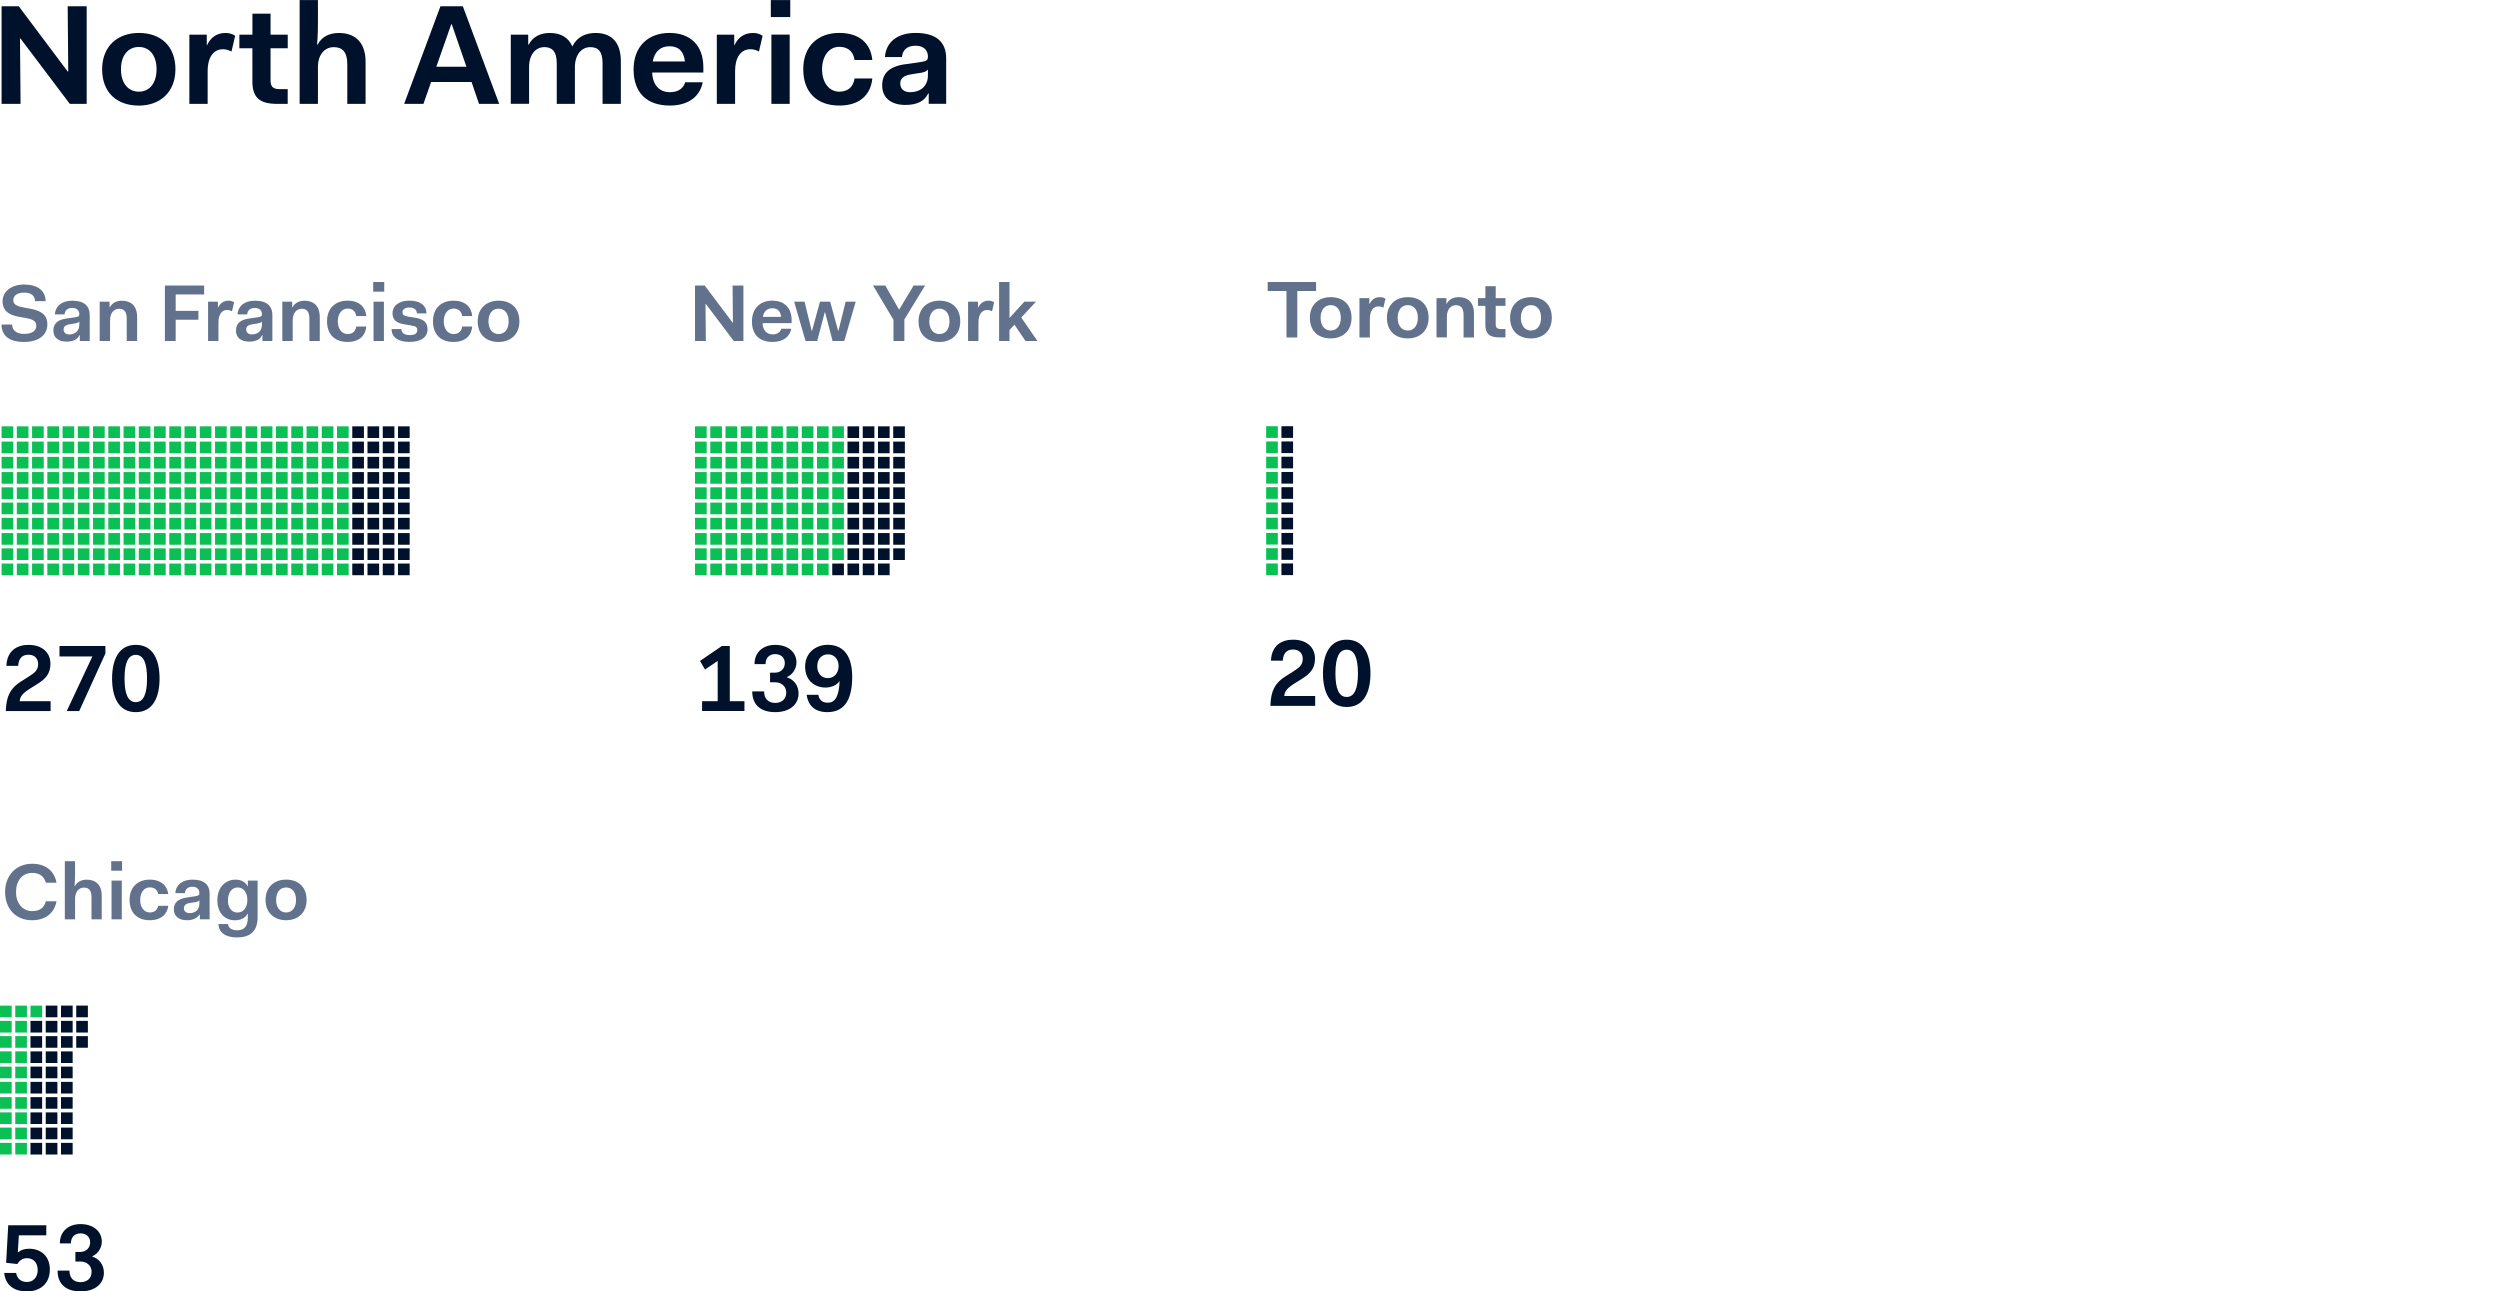 <svg xmlns="http://www.w3.org/2000/svg" fill="none" viewBox="0 0 693 358"><path fill="#00112C" d="M.44 1.74H5.2l13.56 18.08h.16l-.16-18.08h5.27v27.05h-4.68L5.7 10.7h-.16l.16 18.09H.44zM38.49 9.13c6.09 0 10.14 3.66 10.14 10.07s-4.32 10.07-10.14 10.07c-6.13 0-10.18-3.66-10.18-10.07S32.63 9.13 38.49 9.13m0 16.28c2.99 0 4.91-2.4 4.91-6.21s-1.92-6.18-4.91-6.18-4.96 2.36-4.96 6.18 1.97 6.21 4.96 6.21M52.48 9.61h4.84v2.91h.08c.94-2.04 2.59-3.38 5.11-3.38.79 0 1.69.12 2.68.78l-1.02 4.36c-.82-.43-1.61-.63-2.36-.63-2.87 0-4.25 2.59-4.25 5.98v9.16h-5.07V9.61zM69.97 13.38h-3.62V9.61h3.62V3.79H75v5.82h4.76v3.77H75v8.93c0 1.69.67 2.4 2.55 2.4h2.2v4.09h-2.83c-4.99 0-6.96-1.73-6.96-6.29v-9.13zM83.06.01h5.07v5.9c0 1.3 0 3.89-.24 6.45h.16c1.1-2.13 3.18-3.22 5.9-3.22 3.93 0 7.39 2.04 7.39 8.02V28.8h-5.07V17.79c0-3.54-1.5-4.72-3.74-4.72-2.52 0-4.4 2.05-4.4 5.5v10.22h-5.07zM122.09 1.74h6.21l10.07 27.05h-5.58l-2.08-6.06H119.5l-2.12 6.06h-5.35zm7.2 16.75-4.05-11.75h-.16l-4.13 11.75zM141.58 9.61h4.84v2.75h.16c1.1-2.16 3.18-3.22 5.82-3.22 2.79 0 5.11 1.06 6.25 3.73 1.41-2.79 3.81-3.73 6.45-3.73 3.89 0 7 2.04 7 7.86v11.8h-5.07V17.55c0-3.34-1.22-4.48-3.42-4.48-2.4 0-4.25 2.08-4.25 5.58v10.14h-5.03V17.54c0-3.34-1.34-4.48-3.42-4.48-2.36 0-4.25 1.97-4.25 5.54v10.18h-5.07V9.61zM185.57 9.13c5.78 0 9.4 3.42 9.4 9.55v1.42h-14.19c.16 3.62 2.12 5.46 4.95 5.46 2.52 0 3.78-1.3 4.21-2.75h4.84c-.63 3.5-3.46 6.45-9.12 6.45-6.33 0-10.03-3.54-10.03-9.99s4.09-10.14 9.95-10.14zm-4.64 7.9h8.93c-.31-2.79-1.73-4.21-4.28-4.21s-4.13 1.53-4.64 4.21zM198.69 9.61h4.84v2.91h.08c.94-2.04 2.59-3.38 5.11-3.38.79 0 1.69.12 2.68.78l-1.02 4.36c-.82-.43-1.61-.63-2.36-.63-2.87 0-4.25 2.59-4.25 5.98v9.16h-5.07V9.61zM213.67.01h5.39v4.72h-5.39zm.16 9.59h5.07v19.19h-5.07V9.6M232.65 9.13c5.82 0 8.73 3.1 9.16 7.51h-4.92c-.31-2.08-1.57-3.66-4.25-3.66-2.83 0-4.76 2.56-4.76 6.22s1.92 6.21 4.76 6.21c2.67 0 3.93-1.57 4.25-3.66h4.92c-.43 4.4-3.34 7.51-9.16 7.51-6.17 0-9.99-3.66-9.99-10.07s4.09-10.07 9.99-10.07zM250.93 17.82l3.85-.55c2.01-.32 2.44-.43 2.44-1.61 0-1.61-1.06-2.99-3.42-2.99s-3.62 1.22-3.78 3.14h-4.72c.31-4.28 3.62-6.68 8.49-6.68 5.7 0 8.49 2.47 8.49 7.07v12.58h-4.84v-2.87h-.16c-.9 2.04-2.99 3.18-6.29 3.18-4.13 0-6.45-2.08-6.45-5.39s1.93-5.27 6.37-5.9zm6.29 1.45c-.36.47-.98.75-1.89.9l-2.95.47c-1.89.32-2.83 1.14-2.83 2.48 0 1.54 1.02 2.44 2.79 2.44 2.63 0 4.88-1.54 4.88-4.68z"/><path fill="#62728C" d="M192.66 79.15h2.7l7.71 10.28h.09l-.09-10.28h3v15.38h-2.66l-7.75-10.28h-.09l.09 10.28h-3zM214.1 83.35c3.29 0 5.34 1.94 5.34 5.43v.8h-8.06c.09 2.06 1.21 3.11 2.81 3.11 1.43 0 2.14-.74 2.39-1.56h2.75c-.36 1.99-1.97 3.66-5.19 3.66-3.6 0-5.7-2.01-5.7-5.68s2.33-5.77 5.65-5.77zm-2.64 4.49h5.07c-.18-1.59-.98-2.39-2.44-2.39s-2.35.87-2.64 2.39zM220.13 83.62h2.88l1.99 8.07h.09l2.21-8.07h2.82l2.21 8.07h.09l1.99-8.07h2.79l-3.17 10.91h-3.24l-2.08-7.96h-.09l-2.1 7.96h-3.22zM247.67 88.65l-5.66-9.5h3.4l3.78 6.62h.09l3.98-6.62h3.17l-5.74 9.41v5.97h-3.02zM260.41 83.35c3.47 0 5.77 2.08 5.77 5.72s-2.46 5.72-5.77 5.72c-3.49 0-5.79-2.08-5.79-5.72s2.46-5.72 5.79-5.72m0 9.25c1.7 0 2.79-1.36 2.79-3.53s-1.1-3.51-2.79-3.51-2.81 1.34-2.81 3.51 1.12 3.53 2.81 3.53M268.35 83.62h2.75v1.65h.04c.54-1.16 1.48-1.92 2.91-1.92.45 0 .96.07 1.52.45l-.58 2.48c-.47-.24-.92-.36-1.34-.36-1.63 0-2.42 1.48-2.42 3.4v5.21h-2.88zM276.95 78.17h2.88v9.97l4.13-4.52h3.22l-4.09 4.4 4.49 6.5h-3.31L281.21 90l-1.38 1.48v3.04h-2.88V78.16zM3.36 89.96c0 1.68 1.32 2.59 3.31 2.59 2.23 0 3.4-.82 3.4-2.32 0-1.34-1.27-1.81-3.06-2.1l-1.03-.18C3.46 87.52.71 86.83.71 83.5c0-2.62 2.35-4.63 6.01-4.63s5.92 1.72 5.92 4.61H9.71c0-1.61-1.27-2.37-2.99-2.37s-3.04.69-3.04 2.1 1.43 1.77 3.37 2.12l1.03.18c2.44.47 5.05 1.19 5.05 4.43 0 2.86-2.32 4.85-6.46 4.85S.43 93.03.43 89.96zM18.4 88.29l2.19-.31c1.14-.18 1.39-.25 1.39-.92 0-.92-.61-1.7-1.94-1.7s-2.06.69-2.15 1.79h-2.68c.18-2.43 2.06-3.8 4.83-3.8 3.24 0 4.83 1.41 4.83 4.02v7.15h-2.75v-1.63h-.09c-.51 1.16-1.7 1.81-3.57 1.81-2.35 0-3.67-1.19-3.67-3.06s1.09-2.99 3.62-3.35zm3.58.83c-.2.27-.56.43-1.07.51l-1.67.27c-1.07.18-1.61.65-1.61 1.41 0 .87.58 1.39 1.59 1.39 1.5 0 2.77-.87 2.77-2.66v-.92zM27.62 83.62h2.75v1.57h.09c.63-1.23 1.83-1.83 3.35-1.83 2.23 0 4.2 1.16 4.2 4.56v6.61h-2.88v-6.26c0-1.99-.85-2.68-2.12-2.68-1.43 0-2.5 1.16-2.5 3.2v5.74h-2.88V83.62zM45.71 79.15h10.88v2.48H48.7v4.54H55v2.46h-6.3v5.9h-2.99zM57.66 83.62h2.75v1.65h.05c.53-1.16 1.48-1.92 2.91-1.92.45 0 .96.07 1.52.45l-.58 2.48c-.47-.24-.92-.36-1.34-.36-1.63 0-2.41 1.48-2.41 3.4v5.21h-2.88V83.62zM69.03 88.29l2.19-.31c1.14-.18 1.38-.25 1.38-.92 0-.92-.6-1.7-1.94-1.7s-2.06.69-2.14 1.79h-2.68c.18-2.43 2.06-3.8 4.83-3.8 3.24 0 4.83 1.41 4.83 4.02v7.15h-2.75v-1.63h-.09c-.51 1.16-1.7 1.81-3.58 1.81-2.35 0-3.67-1.19-3.67-3.06s1.09-2.99 3.62-3.35m3.57.83c-.2.27-.56.43-1.07.51l-1.68.27c-1.07.18-1.61.65-1.61 1.41 0 .87.58 1.39 1.59 1.39 1.5 0 2.77-.87 2.77-2.66zM78.25 83.62H81v1.57h.09c.63-1.23 1.83-1.83 3.35-1.83 2.23 0 4.2 1.16 4.2 4.56v6.61h-2.88v-6.26c0-1.99-.85-2.68-2.12-2.68-1.43 0-2.5 1.16-2.5 3.2v5.74h-2.88V83.62zM96.33 83.35c3.31 0 4.96 1.77 5.21 4.27h-2.79c-.18-1.19-.89-2.08-2.41-2.08-1.61 0-2.7 1.46-2.7 3.53s1.1 3.53 2.7 3.53c1.52 0 2.23-.89 2.41-2.08h2.79c-.25 2.5-1.9 4.27-5.21 4.27-3.51 0-5.68-2.08-5.68-5.72s2.33-5.72 5.68-5.72M103.45 78.17h3.06v2.68h-3.06zm.09 5.45h2.88v10.91h-2.88zM111.27 91.22c0 1.25 1.14 1.67 2.23 1.67 1.54 0 2.17-.45 2.17-1.41 0-.78-.47-1.07-1.52-1.23l-1.99-.34c-1.83-.29-3.35-.96-3.35-3.04 0-2.26 1.94-3.53 4.71-3.53s4.69 1.21 4.69 3.53h-2.64c0-1.07-.92-1.63-2.08-1.63s-1.92.49-1.92 1.3c0 .69.4 1.05 1.65 1.25l1.99.31c1.7.29 3.31.94 3.31 3.15 0 2.42-2.06 3.53-5.03 3.53s-4.94-1.18-4.94-3.57h2.7zM125.7 83.35c3.31 0 4.96 1.77 5.21 4.27h-2.79c-.18-1.19-.9-2.08-2.41-2.08-1.61 0-2.7 1.46-2.7 3.53s1.09 3.53 2.7 3.53c1.52 0 2.23-.89 2.41-2.08h2.79c-.24 2.5-1.9 4.27-5.21 4.27-3.51 0-5.68-2.08-5.68-5.72s2.32-5.72 5.68-5.72M138.21 83.35c3.46 0 5.77 2.08 5.77 5.72s-2.46 5.72-5.77 5.72c-3.49 0-5.79-2.08-5.79-5.72s2.46-5.72 5.79-5.72m0 9.25c1.7 0 2.79-1.36 2.79-3.53s-1.09-3.51-2.79-3.51-2.81 1.34-2.81 3.51 1.12 3.53 2.81 3.53"/><path fill="#00112C" d="m194.05 183.21 6.05-4.14h2.2v15.3h4.06v2.72h-11.74v-2.72h4.32v-11.16l-3.51 2.38-1.39-2.38zM211.81 191.65c0 2.2 1.34 3.2 3.07 3.2s3.07-1 3.07-2.86c0-1.76-1.34-2.86-3.07-2.86h-1.42v-2.67h1.42c1.44 0 2.67-1.02 2.67-2.65s-1.21-2.49-2.67-2.49-2.67.89-2.67 2.78h-3.06c0-3.43 2.49-5.34 5.74-5.34 3.43 0 5.89 1.91 5.89 4.9 0 1.76-1.18 3.43-2.62 4.01v.1c1.89.58 3.2 2.25 3.2 4.45 0 3.33-2.78 5.19-6.47 5.19s-6.37-1.73-6.37-5.76h3.3zM229.39 197.41c-3.67 0-5.42-1.99-5.79-4.82h3.25c.18 1.18.89 2.2 2.59 2.2 1.94 0 3.14-1.52 3.3-6.03-.68 1.15-2.33 1.83-3.9 1.83-3.01 0-5.66-1.96-5.66-5.82s2.99-6.03 6.26-6.03c3.75 0 6.79 2.28 6.79 8.91 0 7.26-2.88 9.75-6.84 9.75zm3.07-12.81c0-1.91-1.23-3.22-2.93-3.22s-2.99 1.21-2.99 3.35c0 1.96 1.26 3.25 2.88 3.25 1.78 0 3.04-1.34 3.04-3.38M5.83 188.9l2.07-1.31c1.68-1.05 2.67-1.81 2.67-3.51 0-1.36-.79-2.59-2.7-2.59-1.75 0-2.72 1.05-2.83 3.09H1.77c.18-4.35 3.09-5.82 6.16-5.82 3.56 0 6.05 1.96 6.05 5.24 0 2.93-1.52 4.3-3.83 5.74l-2.1 1.31c-2.12 1.39-2.49 2.25-2.59 3.33h8.57v2.72H1.61c.13-4.19 1.28-6.34 4.22-8.2M25.61 181.98h-9.12v-2.91h12.73v2.07l-7.26 15.96H18.5l7.1-15.12zM31.07 188.08c0-5.24 1.86-9.33 6.58-9.33s6.58 4.09 6.58 9.33-1.86 9.33-6.58 9.33-6.58-4.09-6.58-9.33m9.69 0c0-4.35-1-6.55-3.12-6.55s-3.12 2.2-3.12 6.55 1 6.55 3.12 6.55 3.12-2.2 3.12-6.55"/><path fill="#0ABF53" d="M88.2 118.18h-3.23v3.23h3.23zM92.42 118.18h-3.23v3.23h3.23zM96.65 118.18h-3.23v3.23h3.23zM88.2 122.41h-3.23v3.23h3.23zM92.42 122.41h-3.23v3.23h3.23zM96.65 122.41h-3.23v3.23h3.23zM88.2 126.64h-3.23v3.23h3.23zM92.42 126.64h-3.23v3.23h3.23zM96.65 126.64h-3.23v3.23h3.23zM88.2 130.86h-3.23v3.23h3.23zM92.42 130.86h-3.23v3.23h3.23zM96.65 130.86h-3.23v3.23h3.23zM88.2 135.09h-3.23v3.23h3.23zM92.42 135.09h-3.23v3.23h3.23zM96.65 135.09h-3.23v3.23h3.23zM88.2 139.32h-3.23v3.23h3.23zM92.42 139.32h-3.23v3.23h3.23zM96.65 139.32h-3.23v3.23h3.23zM88.2 143.54h-3.23v3.23h3.23zM92.42 143.54h-3.23v3.23h3.23zM96.65 143.54h-3.23v3.23h3.23zM88.2 147.77h-3.23V151h3.23zM92.42 147.77h-3.23V151h3.23zM96.65 147.77h-3.23V151h3.23zM88.2 152h-3.23v3.23h3.23zM92.42 152h-3.23v3.23h3.23zM96.65 152h-3.23v3.23h3.23zM88.2 156.22h-3.23v3.23h3.23zM92.42 156.22h-3.23v3.23h3.23zM96.65 156.22h-3.23v3.23h3.23z"/><path fill="#00112C" d="M100.88 118.18h-3.23v3.23h3.23zM105.1 118.18h-3.23v3.23h3.23zM109.33 118.18h-3.23v3.23h3.23zM100.88 122.41h-3.23v3.23h3.23zM105.1 122.41h-3.23v3.23h3.23zM109.33 122.41h-3.23v3.23h3.23zM100.88 126.64h-3.23v3.23h3.23zM105.1 126.64h-3.23v3.23h3.23zM109.33 126.64h-3.23v3.23h3.23zM100.88 130.86h-3.23v3.23h3.23zM105.1 130.86h-3.23v3.23h3.23zM109.33 130.86h-3.23v3.23h3.23zM100.88 135.09h-3.23v3.23h3.23zM105.1 135.09h-3.23v3.23h3.23zM109.33 135.09h-3.23v3.23h3.23zM100.88 139.32h-3.23v3.23h3.23zM105.1 139.32h-3.23v3.23h3.23zM109.33 139.32h-3.23v3.23h3.23zM100.88 143.54h-3.23v3.23h3.23zM105.1 143.54h-3.23v3.23h3.23zM109.33 143.54h-3.23v3.23h3.23zM100.88 147.77h-3.23V151h3.23zM105.1 147.77h-3.23V151h3.23zM109.33 147.77h-3.23V151h3.23zM100.88 152h-3.23v3.23h3.23zM105.1 152h-3.23v3.23h3.23zM109.33 152h-3.23v3.23h3.23zM100.88 156.22h-3.23v3.23h3.23zM105.1 156.22h-3.23v3.23h3.23zM109.33 156.22h-3.23v3.23h3.23zM113.56 118.18h-3.23v3.23h3.23zM113.56 122.41h-3.23v3.23h3.23zM113.56 126.64h-3.23v3.23h3.23zM113.56 130.86h-3.23v3.23h3.23zM113.56 135.09h-3.23v3.23h3.23zM113.56 139.32h-3.23v3.23h3.23zM113.56 143.54h-3.23v3.23h3.23zM113.56 147.77h-3.23V151h3.23zM113.56 152h-3.23v3.23h3.23zM113.56 156.22h-3.23v3.23h3.23z"/><path fill="#0ABF53" d="M3.67 118.18H.44v3.23h3.23zM7.89 118.18H4.66v3.23h3.23zM12.12 118.18H8.89v3.23h3.23zM16.35 118.18h-3.23v3.23h3.23zM20.57 118.18h-3.23v3.23h3.23zM24.8 118.18h-3.23v3.23h3.23zM29.02 118.18h-3.23v3.23h3.23zM33.25 118.18h-3.23v3.23h3.23zM37.48 118.18h-3.23v3.23h3.23zM41.7 118.18h-3.23v3.23h3.23zM3.67 122.41H.44v3.23h3.23zM7.89 122.41H4.66v3.23h3.23zM12.12 122.41H8.89v3.23h3.23zM16.35 122.41h-3.23v3.23h3.23zM20.57 122.41h-3.23v3.23h3.23zM24.8 122.41h-3.23v3.23h3.23zM29.02 122.41h-3.23v3.23h3.23zM33.25 122.41h-3.23v3.23h3.23zM37.48 122.41h-3.23v3.23h3.23zM41.7 122.41h-3.23v3.23h3.23zM3.67 126.64H.44v3.23h3.23zM7.89 126.64H4.66v3.23h3.23zM12.12 126.64H8.89v3.23h3.23zM16.35 126.64h-3.23v3.23h3.23zM20.57 126.64h-3.23v3.23h3.23zM24.8 126.64h-3.23v3.23h3.23zM29.02 126.64h-3.23v3.23h3.23zM33.25 126.64h-3.23v3.23h3.23zM37.48 126.64h-3.23v3.23h3.23zM41.7 126.64h-3.23v3.23h3.23zM3.67 130.86H.44v3.23h3.23zM7.89 130.86H4.66v3.23h3.23zM12.12 130.86H8.89v3.23h3.23zM16.35 130.86h-3.23v3.23h3.23zM20.57 130.86h-3.23v3.23h3.23zM24.8 130.86h-3.23v3.23h3.23zM29.02 130.86h-3.23v3.23h3.23zM33.25 130.86h-3.23v3.23h3.23zM37.48 130.86h-3.23v3.23h3.23zM41.7 130.86h-3.23v3.23h3.23zM3.67 135.09H.44v3.23h3.23zM7.89 135.09H4.66v3.23h3.23zM12.12 135.09H8.89v3.23h3.23zM16.35 135.09h-3.23v3.23h3.23zM20.57 135.09h-3.23v3.23h3.23zM24.8 135.09h-3.23v3.23h3.23zM29.02 135.09h-3.23v3.23h3.23zM33.25 135.09h-3.23v3.23h3.23zM37.48 135.09h-3.23v3.23h3.23zM41.7 135.09h-3.23v3.23h3.23zM3.67 139.32H.44v3.23h3.23zM7.89 139.32H4.66v3.23h3.23zM12.12 139.32H8.89v3.23h3.23zM16.35 139.32h-3.23v3.23h3.23zM20.57 139.32h-3.23v3.23h3.23zM24.8 139.32h-3.23v3.23h3.23zM29.02 139.32h-3.23v3.23h3.23zM33.25 139.32h-3.23v3.23h3.23zM37.48 139.32h-3.23v3.23h3.23zM41.7 139.32h-3.23v3.23h3.23zM3.67 143.54H.44v3.23h3.23zM7.89 143.54H4.66v3.23h3.23zM12.12 143.54H8.89v3.23h3.23zM16.35 143.54h-3.23v3.23h3.23zM20.57 143.54h-3.23v3.23h3.23zM24.8 143.54h-3.23v3.23h3.23zM29.02 143.54h-3.23v3.23h3.23zM33.25 143.54h-3.23v3.23h3.23zM37.48 143.54h-3.23v3.23h3.23zM41.7 143.54h-3.23v3.23h3.23zM3.67 147.77H.44V151h3.23zM7.89 147.77H4.66V151h3.23zM12.12 147.77H8.89V151h3.23zM16.35 147.77h-3.23V151h3.23zM20.57 147.77h-3.23V151h3.23zM24.8 147.77h-3.23V151h3.23zM29.02 147.77h-3.23V151h3.23zM33.25 147.77h-3.23V151h3.23zM37.48 147.77h-3.23V151h3.23zM41.7 147.77h-3.23V151h3.23zM3.67 152H.44v3.23h3.23zM7.89 152H4.66v3.23h3.23zM12.12 152H8.89v3.23h3.23zM16.35 152h-3.23v3.23h3.23zM20.57 152h-3.23v3.23h3.23zM24.8 152h-3.23v3.23h3.23zM29.02 152h-3.23v3.23h3.23zM33.25 152h-3.23v3.23h3.23zM37.48 152h-3.23v3.23h3.23zM41.7 152h-3.23v3.23h3.23zM3.67 156.22H.44v3.23h3.23zM7.89 156.22H4.66v3.23h3.23zM12.12 156.22H8.89v3.23h3.23zM16.35 156.22h-3.23v3.23h3.23zM20.57 156.22h-3.23v3.23h3.23zM24.8 156.22h-3.23v3.23h3.23zM29.02 156.22h-3.23v3.23h3.23zM33.25 156.22h-3.23v3.23h3.23zM37.48 156.22h-3.23v3.23h3.23zM41.7 156.22h-3.23v3.23h3.23zM45.93 118.18H42.7v3.23h3.23zM50.16 118.18h-3.23v3.23h3.23zM54.38 118.18h-3.23v3.23h3.23zM58.61 118.18h-3.23v3.23h3.23zM62.84 118.18h-3.23v3.23h3.23zM67.06 118.18h-3.23v3.23h3.23zM71.29 118.18h-3.23v3.23h3.23zM75.52 118.18h-3.23v3.23h3.23zM79.74 118.18h-3.23v3.23h3.23zM83.97 118.18h-3.23v3.23h3.23zM45.93 122.41H42.7v3.23h3.23zM50.16 122.41h-3.23v3.23h3.23zM54.38 122.41h-3.23v3.23h3.23zM58.61 122.41h-3.23v3.23h3.23zM62.84 122.41h-3.23v3.23h3.23zM67.06 122.41h-3.23v3.23h3.23zM71.29 122.41h-3.23v3.23h3.23zM75.52 122.41h-3.23v3.23h3.23zM79.74 122.41h-3.23v3.23h3.23zM83.97 122.41h-3.23v3.23h3.23zM45.93 126.64H42.7v3.23h3.23zM50.16 126.64h-3.23v3.23h3.23zM54.38 126.64h-3.23v3.23h3.23zM58.61 126.64h-3.23v3.23h3.23zM62.84 126.64h-3.23v3.23h3.23zM67.06 126.64h-3.23v3.23h3.23zM71.29 126.64h-3.23v3.23h3.23zM75.52 126.64h-3.23v3.23h3.23zM79.74 126.64h-3.23v3.23h3.23zM83.97 126.64h-3.23v3.23h3.23zM45.93 130.86H42.7v3.23h3.23zM50.16 130.86h-3.23v3.23h3.23zM54.38 130.86h-3.23v3.23h3.23zM58.61 130.86h-3.23v3.23h3.23zM62.84 130.86h-3.23v3.23h3.23zM67.06 130.86h-3.23v3.23h3.23zM71.29 130.86h-3.23v3.23h3.23zM75.52 130.86h-3.23v3.23h3.23zM79.74 130.86h-3.23v3.23h3.23zM83.97 130.86h-3.23v3.23h3.23zM45.93 135.09H42.7v3.23h3.23zM50.16 135.09h-3.23v3.23h3.23zM54.38 135.09h-3.23v3.23h3.23zM58.61 135.09h-3.23v3.23h3.23zM62.84 135.09h-3.23v3.23h3.23zM67.06 135.09h-3.23v3.23h3.23zM71.29 135.09h-3.23v3.23h3.23zM75.52 135.09h-3.23v3.23h3.23zM79.74 135.09h-3.23v3.23h3.23zM83.97 135.09h-3.23v3.23h3.23zM45.93 139.32H42.7v3.23h3.23zM50.16 139.32h-3.23v3.23h3.23zM54.38 139.32h-3.23v3.23h3.23zM58.61 139.32h-3.23v3.23h3.23zM62.84 139.32h-3.23v3.23h3.23zM67.06 139.32h-3.23v3.23h3.23zM71.29 139.32h-3.23v3.23h3.23zM75.52 139.32h-3.23v3.23h3.23zM79.74 139.32h-3.23v3.23h3.23zM83.97 139.32h-3.23v3.23h3.23zM45.93 143.54H42.7v3.23h3.23zM50.16 143.54h-3.23v3.23h3.23zM54.38 143.54h-3.23v3.23h3.23zM58.61 143.54h-3.23v3.23h3.23zM62.84 143.54h-3.23v3.23h3.23zM67.06 143.54h-3.23v3.23h3.23zM71.29 143.54h-3.23v3.23h3.23zM75.52 143.54h-3.23v3.23h3.23zM79.74 143.54h-3.23v3.23h3.23zM83.97 143.54h-3.23v3.23h3.23zM45.93 147.77H42.7V151h3.23zM50.16 147.77h-3.23V151h3.23zM54.38 147.77h-3.23V151h3.23zM58.61 147.77h-3.23V151h3.23zM62.84 147.77h-3.23V151h3.23zM67.06 147.77h-3.23V151h3.23zM71.29 147.77h-3.23V151h3.23zM75.52 147.77h-3.23V151h3.23zM79.74 147.77h-3.23V151h3.23zM83.97 147.77h-3.23V151h3.23zM45.93 152H42.7v3.23h3.23zM50.16 152h-3.23v3.23h3.23zM54.38 152h-3.23v3.23h3.23zM58.61 152h-3.23v3.23h3.23zM62.84 152h-3.23v3.23h3.23zM67.06 152h-3.23v3.23h3.23zM71.29 152h-3.23v3.23h3.23zM75.52 152h-3.23v3.23h3.23zM79.74 152h-3.23v3.23h3.23zM83.97 152h-3.23v3.23h3.23zM45.93 156.22H42.7v3.23h3.23zM50.16 156.22h-3.23v3.23h3.23zM54.38 156.22h-3.23v3.23h3.23zM58.61 156.22h-3.23v3.23h3.23zM62.84 156.22h-3.23v3.23h3.23zM67.06 156.22h-3.23v3.23h3.23zM71.29 156.22h-3.23v3.23h3.23zM75.52 156.22h-3.23v3.23h3.23zM79.74 156.22h-3.23v3.23h3.23zM83.97 156.22h-3.23v3.23h3.23z"/><path fill="#00112C" d="M4.47 352.85c.21 1.28 1.1 2.52 2.99 2.52 1.62 0 2.99-1.15 2.99-3.3s-1.26-3.3-2.99-3.3c-1.31 0-2.07.73-2.7 1.62l-3.06-.34.58-10.4h10.55v2.78h-7.6l-.29 4.69h.13c.63-.58 1.68-.97 3.01-.97 3.3 0 5.74 2.1 5.74 5.76 0 4.14-2.96 6.08-6.34 6.08-3.9 0-6.03-2.04-6.31-5.13h3.3zM19.25 352.22c0 2.2 1.34 3.2 3.07 3.2s3.07-1 3.07-2.86c0-1.76-1.34-2.86-3.07-2.86H20.9v-2.67h1.42c1.44 0 2.67-1.02 2.67-2.65s-1.21-2.49-2.67-2.49-2.67.89-2.67 2.78h-3.06c0-3.43 2.49-5.35 5.74-5.35 3.43 0 5.89 1.91 5.89 4.9 0 1.76-1.18 3.43-2.62 4.01v.11c1.89.58 3.2 2.25 3.2 4.45 0 3.33-2.78 5.19-6.47 5.19s-6.37-1.73-6.37-5.76h3.3z"/><path fill="#0ABF53" d="M3.23 278.76H0v3.23h3.23zM7.46 278.76H4.23v3.23h3.23zM11.68 278.76H8.45v3.23h3.23zM3.23 282.99H0v3.23h3.23zM7.46 282.99H4.23v3.23h3.23zM3.23 287.21H0v3.23h3.23zM7.46 287.21H4.23v3.23h3.23zM3.23 291.44H0v3.23h3.23zM7.46 291.44H4.23v3.23h3.23zM3.23 295.67H0v3.23h3.23zM7.46 295.67H4.23v3.23h3.23zM3.23 299.89H0v3.23h3.23zM7.46 299.89H4.23v3.23h3.23zM3.23 304.12H0v3.23h3.23zM7.46 304.12H4.23v3.23h3.23zM3.23 308.35H0v3.23h3.23zM7.46 308.35H4.23v3.23h3.23zM3.23 312.57H0v3.23h3.23zM7.46 312.57H4.23v3.23h3.23zM3.23 316.8H0v3.23h3.23zM7.46 316.8H4.23v3.23h3.23z"/><path fill="#00112C" d="M11.68 282.99H8.45v3.23h3.23zM11.68 287.21H8.45v3.23h3.23zM11.68 291.44H8.45v3.23h3.23zM11.68 295.67H8.45v3.23h3.23zM11.68 299.89H8.45v3.23h3.23zM11.68 304.12H8.45v3.23h3.23zM11.68 308.35H8.45v3.23h3.23zM11.68 312.57H8.45v3.23h3.23zM11.68 316.8H8.45v3.23h3.23zM15.91 278.76h-3.23v3.23h3.23zM20.14 278.76h-3.23v3.23h3.23zM15.91 282.99h-3.23v3.23h3.23zM15.91 287.21h-3.23v3.23h3.23zM15.91 291.44h-3.23v3.23h3.23zM15.91 295.67h-3.23v3.23h3.23zM15.91 299.89h-3.23v3.23h3.23zM15.91 304.12h-3.23v3.23h3.23zM15.91 308.35h-3.23v3.23h3.23zM15.91 312.57h-3.23v3.23h3.23zM15.91 316.8h-3.23v3.23h3.23zM20.14 282.99h-3.23v3.23h3.23zM20.14 287.21h-3.23v3.23h3.23zM24.36 278.76h-3.23v3.23h3.23zM24.36 282.99h-3.23v3.23h3.23zM24.36 287.21h-3.23v3.23h3.23zM20.14 291.44h-3.23v3.23h3.23zM20.14 295.67h-3.23v3.23h3.23zM20.14 299.89h-3.23v3.23h3.23zM20.14 304.12h-3.23v3.23h3.23zM20.14 308.35h-3.23v3.23h3.23zM20.14 312.57h-3.23v3.23h3.23zM20.14 316.8h-3.23v3.23h3.23zM356.38 187.46l2.07-1.31c1.68-1.05 2.67-1.81 2.67-3.51 0-1.36-.79-2.59-2.7-2.59-1.75 0-2.72 1.05-2.83 3.09h-3.28c.18-4.35 3.09-5.82 6.16-5.82 3.56 0 6.05 1.96 6.05 5.24 0 2.93-1.52 4.3-3.83 5.74l-2.1 1.31c-2.12 1.39-2.49 2.25-2.59 3.33h8.57v2.72h-12.42c.13-4.19 1.28-6.34 4.22-8.2zM366.73 186.65c0-5.24 1.86-9.33 6.58-9.33s6.58 4.09 6.58 9.33-1.86 9.33-6.58 9.33-6.58-4.09-6.58-9.33m9.69 0c0-4.35-1-6.55-3.12-6.55s-3.12 2.2-3.12 6.55 1 6.55 3.12 6.55 3.12-2.2 3.12-6.55"/><path fill="#0ABF53" d="M354.21 118.15h-3.23v3.23h3.23zM354.21 122.37h-3.23v3.23h3.23zM354.21 126.6h-3.23v3.23h3.23zM354.21 130.83h-3.23v3.23h3.23zM354.21 135.05h-3.23v3.23h3.23zM354.21 139.28h-3.23v3.23h3.23zM354.21 143.51h-3.23v3.23h3.23zM354.21 147.73h-3.23v3.23h3.23zM354.21 151.96h-3.23v3.23h3.23zM354.21 156.19h-3.23v3.23h3.23z"/><path fill="#00112C" d="M358.44 118.15h-3.23v3.23h3.23zM358.44 122.37h-3.23v3.23h3.23zM358.44 126.6h-3.23v3.23h3.23zM358.44 130.83h-3.23v3.23h3.23zM358.44 135.05h-3.23v3.23h3.23zM358.44 139.28h-3.23v3.23h3.23zM358.44 143.51h-3.23v3.23h3.23zM358.44 147.73h-3.23v3.23h3.23zM358.44 151.96h-3.23v3.23h3.23zM358.44 156.19h-3.23v3.23h3.23z"/><path fill="#62728C" d="M351.41 78.17h13.41v2.5h-5.21v12.87h-3V80.67h-5.21v-2.5zM368.88 82.37c3.47 0 5.77 2.08 5.77 5.72s-2.46 5.72-5.77 5.72c-3.49 0-5.79-2.08-5.79-5.72s2.46-5.72 5.79-5.72m0 9.25c1.7 0 2.79-1.36 2.79-3.53s-1.09-3.51-2.79-3.51-2.81 1.34-2.81 3.51 1.12 3.53 2.81 3.53M376.83 82.64h2.75v1.65h.04c.54-1.16 1.48-1.92 2.91-1.92.45 0 .96.07 1.52.44l-.58 2.48c-.47-.25-.92-.36-1.34-.36-1.63 0-2.41 1.48-2.41 3.4v5.21h-2.88v-10.9zM390.24 82.37c3.47 0 5.77 2.08 5.77 5.72s-2.46 5.72-5.77 5.72c-3.49 0-5.79-2.08-5.79-5.72s2.46-5.72 5.79-5.72m0 9.25c1.7 0 2.79-1.36 2.79-3.53s-1.09-3.51-2.79-3.51-2.81 1.34-2.81 3.51 1.12 3.53 2.81 3.53M398.19 82.64h2.75v1.56h.09c.63-1.23 1.83-1.83 3.35-1.83 2.23 0 4.2 1.16 4.2 4.55v6.62h-2.88v-6.26c0-1.99-.85-2.68-2.12-2.68-1.43 0-2.5 1.16-2.5 3.19v5.74h-2.88v-10.9zM411.75 84.78h-2.06v-2.14h2.06v-3.31h2.86v3.31h2.7v2.14h-2.7v5.07c0 .96.38 1.36 1.45 1.36h1.25v2.32h-1.61c-2.84 0-3.96-.98-3.96-3.57v-5.19zM424.39 82.37c3.47 0 5.77 2.08 5.77 5.72s-2.46 5.72-5.77 5.72c-3.49 0-5.79-2.08-5.79-5.72s2.46-5.72 5.79-5.72m0 9.25c1.7 0 2.79-1.36 2.79-3.53s-1.09-3.51-2.79-3.51-2.81 1.34-2.81 3.51 1.12 3.53 2.81 3.53"/><path fill="#0ABF53" d="M195.89 118.18h-3.23v3.23h3.23zM200.12 118.18h-3.23v3.23h3.23zM204.34 118.18h-3.23v3.23h3.23zM208.57 118.18h-3.23v3.23h3.23zM212.8 118.18h-3.23v3.23h3.23zM217.02 118.18h-3.23v3.23h3.23zM221.25 118.18h-3.23v3.23h3.23zM225.48 118.18h-3.23v3.23h3.23zM229.7 118.18h-3.23v3.23h3.23zM233.93 118.18h-3.23v3.23h3.23zM195.89 122.41h-3.23v3.23h3.23zM200.12 122.41h-3.23v3.23h3.23zM204.34 122.41h-3.23v3.23h3.23zM208.57 122.41h-3.23v3.23h3.23zM212.8 122.41h-3.23v3.23h3.23zM217.02 122.41h-3.23v3.23h3.23zM221.25 122.41h-3.23v3.23h3.23zM225.48 122.41h-3.23v3.23h3.23zM229.7 122.41h-3.23v3.23h3.23zM233.93 122.41h-3.23v3.23h3.23zM195.89 126.64h-3.23v3.23h3.23zM200.12 126.64h-3.23v3.23h3.23zM204.34 126.64h-3.23v3.23h3.23zM208.57 126.64h-3.23v3.23h3.23zM212.8 126.64h-3.23v3.23h3.23zM217.02 126.64h-3.23v3.23h3.23zM221.25 126.64h-3.23v3.23h3.23zM225.48 126.64h-3.23v3.23h3.23zM229.7 126.64h-3.23v3.23h3.23zM233.93 126.64h-3.23v3.23h3.23zM195.89 130.86h-3.23v3.23h3.23zM200.12 130.86h-3.23v3.23h3.23zM204.34 130.86h-3.23v3.23h3.23zM208.57 130.86h-3.23v3.23h3.23zM212.8 130.86h-3.23v3.23h3.23zM217.02 130.86h-3.23v3.23h3.23zM221.25 130.86h-3.23v3.23h3.23zM225.48 130.86h-3.23v3.23h3.23zM229.7 130.86h-3.23v3.23h3.23zM233.93 130.86h-3.23v3.23h3.23zM195.89 135.09h-3.23v3.23h3.23zM200.12 135.09h-3.23v3.23h3.23zM204.34 135.09h-3.23v3.23h3.23zM208.57 135.09h-3.23v3.23h3.23zM212.8 135.09h-3.23v3.23h3.23zM217.02 135.09h-3.23v3.23h3.23zM221.25 135.09h-3.23v3.23h3.23zM225.48 135.09h-3.23v3.23h3.23zM229.7 135.09h-3.23v3.23h3.23zM233.93 135.09h-3.23v3.23h3.23zM195.89 139.32h-3.23v3.23h3.23zM200.12 139.32h-3.23v3.23h3.23zM204.34 139.32h-3.23v3.23h3.23zM208.57 139.32h-3.23v3.23h3.23zM212.8 139.32h-3.23v3.23h3.23zM217.02 139.32h-3.23v3.23h3.23zM221.25 139.32h-3.23v3.23h3.23zM225.48 139.32h-3.23v3.23h3.23zM229.7 139.32h-3.23v3.23h3.23zM233.93 139.32h-3.23v3.23h3.23zM195.89 143.54h-3.23v3.23h3.23zM200.12 143.54h-3.23v3.23h3.23zM204.34 143.54h-3.23v3.23h3.23zM208.57 143.54h-3.23v3.23h3.23zM212.8 143.54h-3.23v3.23h3.23zM217.02 143.54h-3.23v3.23h3.23zM221.25 143.54h-3.23v3.23h3.23zM225.48 143.54h-3.23v3.23h3.23zM229.7 143.54h-3.23v3.23h3.23zM233.93 143.54h-3.23v3.23h3.23zM195.89 147.77h-3.23V151h3.23zM200.12 147.77h-3.23V151h3.23zM204.34 147.77h-3.23V151h3.23zM208.57 147.77h-3.23V151h3.23zM212.8 147.77h-3.23V151h3.23zM217.02 147.77h-3.23V151h3.23zM221.25 147.77h-3.23V151h3.23zM225.48 147.77h-3.23V151h3.23zM229.7 147.77h-3.23V151h3.23zM233.93 147.77h-3.23V151h3.23zM195.89 152h-3.23v3.23h3.23zM200.12 152h-3.23v3.23h3.23zM204.34 152h-3.23v3.23h3.23zM208.57 152h-3.23v3.23h3.23zM212.8 152h-3.23v3.23h3.23zM217.02 152h-3.23v3.23h3.23zM221.25 152h-3.23v3.23h3.23zM225.48 152h-3.23v3.23h3.23zM229.7 152h-3.23v3.23h3.23zM233.93 152h-3.23v3.23h3.23z"/><path fill="#00112C" d="M233.93 156.22h-3.23v3.23h3.23z"/><path fill="#0ABF53" d="M195.89 156.22h-3.23v3.23h3.23zM200.12 156.22h-3.23v3.23h3.23zM204.34 156.22h-3.23v3.23h3.23zM208.57 156.22h-3.23v3.23h3.23zM212.8 156.22h-3.23v3.23h3.23zM217.02 156.22h-3.23v3.23h3.23zM221.25 156.22h-3.23v3.23h3.23zM225.48 156.22h-3.23v3.23h3.23zM229.7 156.22h-3.23v3.23h3.23z"/><path fill="#00112C" d="M238.15 118.18h-3.23v3.23h3.23zM242.38 118.18h-3.23v3.23h3.23zM246.61 118.18h-3.23v3.23h3.23zM250.83 118.18h-3.23v3.23h3.23zM238.15 122.41h-3.23v3.23h3.23zM242.38 122.41h-3.23v3.23h3.23zM246.61 122.41h-3.23v3.23h3.23zM250.83 122.41h-3.23v3.23h3.23zM238.15 126.64h-3.23v3.23h3.23zM242.38 126.64h-3.23v3.23h3.23zM246.61 126.64h-3.23v3.23h3.23zM250.83 126.64h-3.23v3.23h3.23zM238.15 130.86h-3.23v3.23h3.23zM242.38 130.86h-3.23v3.23h3.23zM246.61 130.86h-3.23v3.23h3.23zM250.83 130.86h-3.23v3.23h3.23zM238.15 135.09h-3.23v3.23h3.23zM242.38 135.09h-3.23v3.23h3.23zM246.61 135.09h-3.23v3.23h3.23zM250.83 135.09h-3.23v3.23h3.23zM238.15 139.32h-3.23v3.23h3.23zM242.38 139.32h-3.23v3.23h3.23zM246.61 139.32h-3.23v3.23h3.23zM250.83 139.32h-3.23v3.23h3.23zM238.15 143.54h-3.23v3.23h3.23zM242.38 143.54h-3.23v3.23h3.23zM246.61 143.54h-3.23v3.23h3.23zM250.83 143.54h-3.23v3.23h3.23zM238.15 147.77h-3.23V151h3.23zM242.38 147.77h-3.23V151h3.23zM246.61 147.77h-3.23V151h3.23zM250.83 147.77h-3.23V151h3.23zM238.15 152h-3.23v3.23h3.23zM242.38 152h-3.23v3.23h3.23zM246.61 152h-3.23v3.23h3.23zM250.83 152h-3.23v3.23h3.23zM238.15 156.22h-3.23v3.23h3.23zM242.38 156.22h-3.23v3.23h3.23zM246.61 156.22h-3.23v3.23h3.23z"/><path fill="#62728C" d="M8.95 239.43c3.74 0 6.14 2.05 6.71 5.26h-2.95c-.48-1.76-1.76-2.73-3.76-2.73-2.77 0-4.51 2.18-4.51 5.3s1.78 5.3 4.51 5.3c2.13 0 3.28-.97 3.76-2.73h2.95c-.57 3.21-3.01 5.26-6.75 5.26-4.67 0-7.5-3.32-7.5-7.83s2.95-7.83 7.55-7.83zM17.96 238.73h2.84v3.3c0 .73 0 2.18-.13 3.61h.09c.62-1.19 1.8-1.8 3.3-1.8 2.2 0 4.14 1.14 4.14 4.49v6.51h-2.84v-6.16c0-1.98-.84-2.64-2.09-2.64-1.41 0-2.46 1.17-2.46 3.12v5.68h-2.84v-16.11zM30.83 238.73h3.01v2.64h-3.01zm.09 5.37h2.84v10.74h-2.84zM41.51 243.83c3.17 0 4.88 1.78 5.13 4h-2.79c-.15-.97-.88-1.85-2.33-1.85-1.58 0-2.66 1.43-2.66 3.48s1.08 3.48 2.66 3.48c1.47 0 2.16-.88 2.33-1.85h2.79c-.24 2.22-1.91 4-5.13 4-3.43 0-5.59-2.05-5.59-5.63s2.29-5.63 5.59-5.63M51.84 248.78l2.07-.31c1.14-.18 1.36-.35 1.36-.86-.02-1.06-.59-1.8-1.91-1.8s-2.02.68-2.11 1.76h-2.64c.15-2.4 2.09-3.74 4.75-3.74 3.17 0 4.75 1.36 4.75 3.92v7.08H55.4v-1.28h-.13c-.64.97-1.83 1.54-3.43 1.54-2.4 0-3.65-1.23-3.65-3.04s1.1-2.88 3.65-3.28zm3.43 1.72v-.95c-.2.29-.57.42-1.06.51l-1.65.26c-1.14.2-1.58.7-1.58 1.45 0 .84.57 1.34 1.67 1.34 1.34 0 2.62-.81 2.62-2.62zM63.22 256.16c.04 1.03 1.03 1.72 2.49 1.72 1.91 0 2.99-1.01 2.99-3.61v-.97h-.09c-.62 1.19-1.87 1.8-3.52 1.8-2.68 0-4.84-1.94-4.84-5.54s2.24-5.72 5.02-5.72c1.58 0 2.73.62 3.34 1.8h.09v-1.54h2.71v10.17c0 4.03-2.27 5.59-5.7 5.59-3.01 0-5.06-1.19-5.15-3.7zm2.64-3.21c1.58 0 2.71-1.32 2.71-3.48v-.15c-.07-2.07-1.17-3.32-2.71-3.32s-2.68 1.41-2.68 3.56 1.08 3.39 2.68 3.39M79.31 243.83c3.41 0 5.68 2.07 5.68 5.63s-2.4 5.63-5.68 5.63-5.7-2.07-5.7-5.63 2.4-5.63 5.7-5.63m0 9.11c1.67 0 2.75-1.34 2.75-3.48s-1.08-3.45-2.75-3.45-2.77 1.32-2.77 3.45 1.1 3.48 2.77 3.48"/></svg>